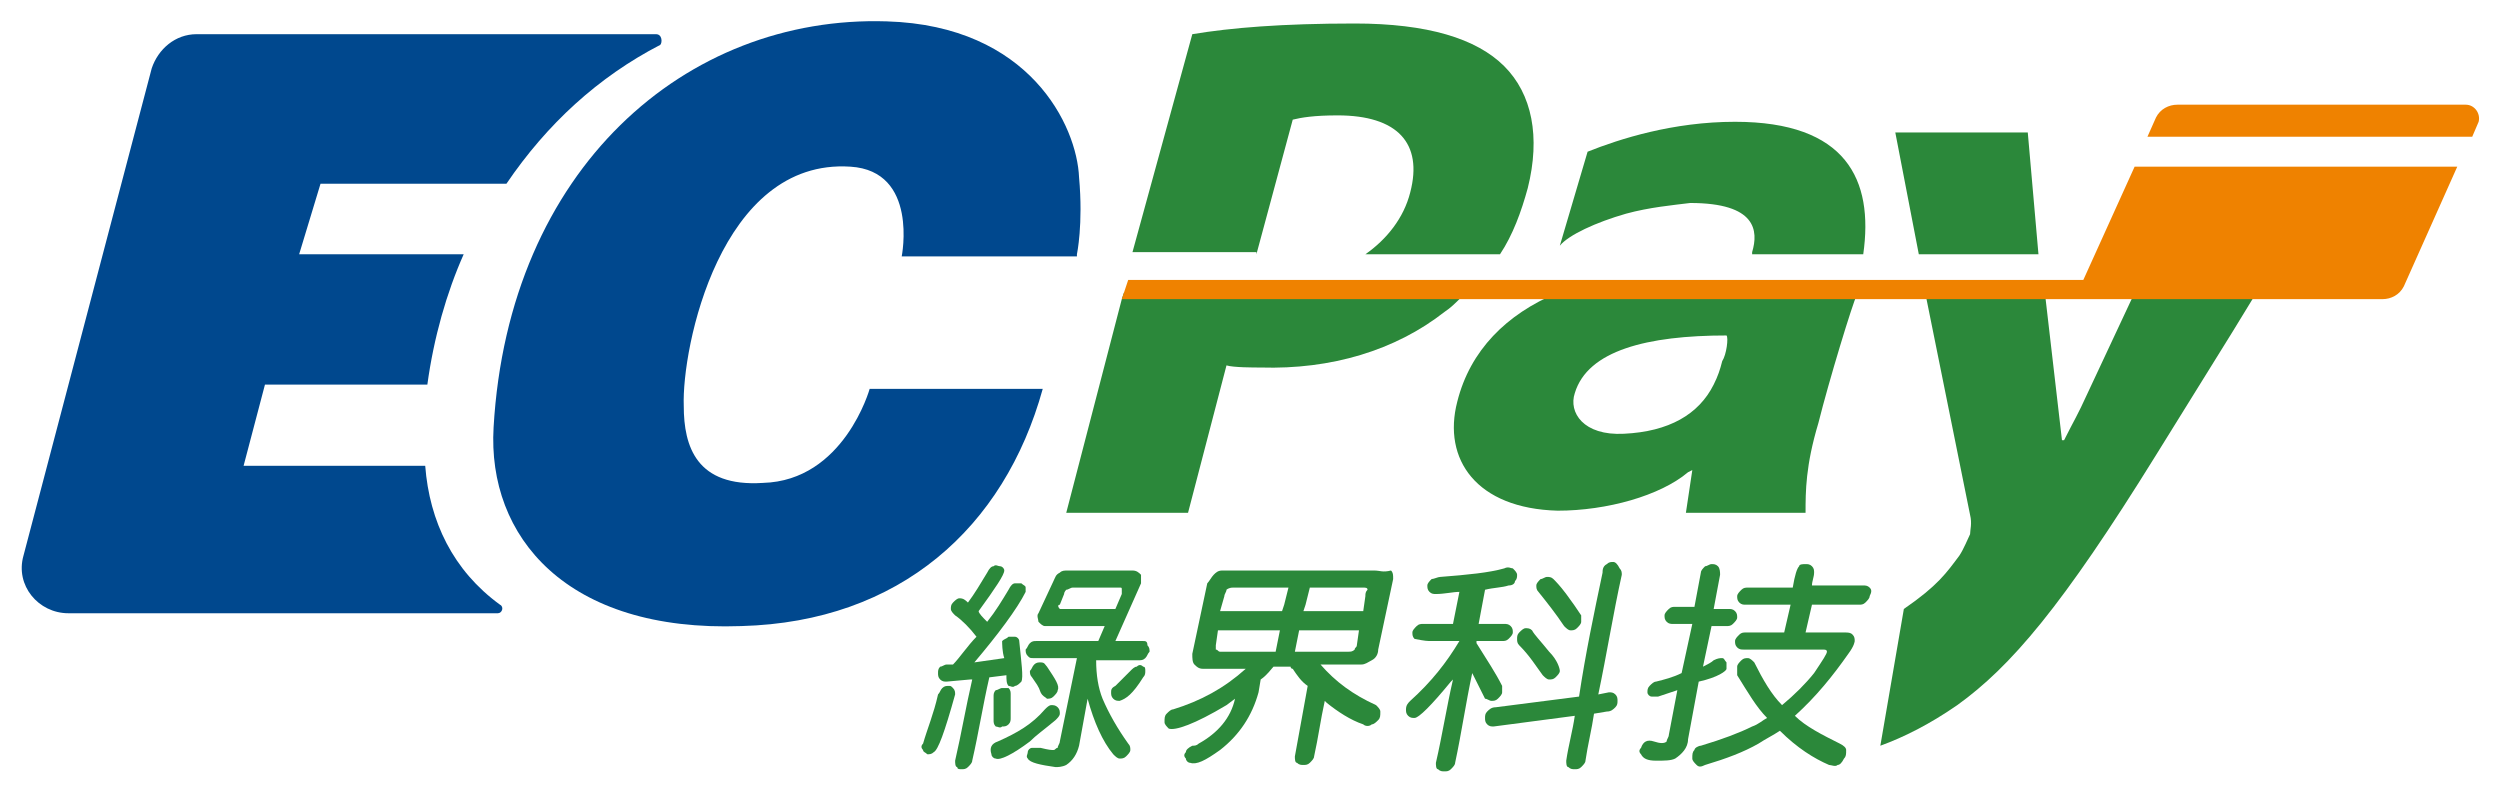 <?xml version="1.0" encoding="utf-8"?>
<!-- Generator: Adobe Illustrator 24.1.0, SVG Export Plug-In . SVG Version: 6.00 Build 0)  -->
<svg version="1.1" id="圖層_1" xmlns="http://www.w3.org/2000/svg" xmlns:xlink="http://www.w3.org/1999/xlink" x="0px" y="0px"
	 viewBox="0 0 117 37" style="enable-background:new 0 0 117 37;" xml:space="preserve">
<style type="text/css">
	.st0{fill:#2B883A;}
	.st1{fill:#00488E;}
	.st2{fill-rule:evenodd;clip-rule:evenodd;fill:#EF8200;}
</style>
<g>
	<g>
		<path class="st0" d="M47.1,31.6c0,0.2,0,0.4,0.1,0.5c0.1,0,0.2,0.1,0.3,0c0.1,0,0.2-0.1,0.3-0.2c0.1-0.2,0-0.9-0.1-1.9
			c0-0.1-0.1-0.2-0.2-0.2c-0.1,0-0.2,0-0.3,0c-0.1,0.1-0.2,0.1-0.3,0.2c0,0.1,0,0.5,0.1,0.8l0,0L45.6,31c1.1-1.3,2-2.5,2.4-3.3
			c0,0,0-0.1,0-0.2c0-0.1-0.1-0.1-0.2-0.2c-0.1,0-0.2,0-0.3,0c-0.1,0-0.2,0.1-0.3,0.3c-0.3,0.5-0.6,1-1,1.5l0,0
			c-0.2-0.2-0.4-0.4-0.4-0.5c0.8-1.1,1.2-1.7,1.2-1.9c0-0.1-0.1-0.2-0.2-0.2c-0.1,0-0.2-0.1-0.3,0c-0.1,0-0.2,0.1-0.3,0.3
			c-0.3,0.5-0.6,1-0.9,1.4c0,0,0,0,0,0C45.1,28,45,28,44.9,28c-0.1,0-0.2,0.1-0.3,0.2c-0.1,0.1-0.1,0.2-0.1,0.3
			c0,0.1,0.1,0.2,0.2,0.3c0.3,0.2,0.7,0.6,1,1c-0.4,0.4-0.8,1-1.1,1.3l-0.1,0h-0.2c-0.1,0-0.2,0.1-0.3,0.1c-0.1,0.1-0.1,0.2-0.1,0.3
			c0,0.1,0,0.2,0.1,0.3c0.1,0.1,0.2,0.1,0.3,0.1l1.1-0.1l0.1,0c-0.3,1.3-0.5,2.5-0.8,3.8c0,0.1,0,0.3,0.1,0.3C44.8,36,44.9,36,45,36
			c0.1,0,0.2,0,0.3-0.1c0.1-0.1,0.2-0.2,0.2-0.3c0.3-1.3,0.5-2.6,0.8-3.9L47.1,31.6z"/>
		<path class="st0" d="M44.7,32.5c0-0.1,0-0.2-0.1-0.3c-0.1-0.1-0.1-0.1-0.2-0.1c-0.1,0-0.2,0-0.3,0.1c-0.1,0.1-0.1,0.2-0.2,0.3
			c-0.2,0.9-0.5,1.6-0.7,2.3c-0.1,0.1-0.1,0.2,0,0.3c0,0.1,0.1,0.1,0.2,0.2c0.1,0,0.2,0,0.3-0.1C43.9,35.1,44.2,34.3,44.7,32.5
			L44.7,32.5z"/>
		<path class="st0" d="M46.9,32.2c-0.1,0-0.2,0.1-0.3,0.1c-0.1,0.1-0.1,0.2-0.1,0.3l0,1.1c0,0.1,0,0.2,0.1,0.3c0.1,0,0.2,0.1,0.3,0
			c0.1,0,0.2,0,0.3-0.1c0.1-0.1,0.1-0.2,0.1-0.3l0-1.1c0-0.1,0-0.2-0.1-0.3C47.1,32.2,47,32.2,46.9,32.2z"/>
		<path class="st0" d="M49.4,33.7c0.1-0.1,0.2-0.2,0.2-0.3c0-0.1,0-0.2-0.1-0.3c-0.1-0.1-0.2-0.1-0.3-0.1c-0.1,0-0.2,0.1-0.3,0.2
			c-0.6,0.7-1.3,1.1-2.2,1.5c-0.3,0.1-0.4,0.3-0.3,0.6c0,0.1,0.1,0.2,0.2,0.2c0.2,0.1,0.8-0.2,1.6-0.8
			C48.5,34.4,48.8,34.2,49.4,33.7z"/>
		<path class="st0" d="M53.5,30h-1.2h-0.1l1.2-2.7c0-0.1,0-0.3,0-0.4c-0.1-0.1-0.2-0.2-0.4-0.2H50c-0.2,0-0.3,0-0.4,0.1
			c-0.2,0.1-0.2,0.2-0.3,0.4l-0.7,1.5c-0.1,0.1,0,0.3,0,0.4c0.1,0.1,0.2,0.2,0.3,0.2h2.8L51.4,30h-2.9c-0.1,0-0.2,0-0.3,0.1
			c-0.1,0.1-0.1,0.2-0.2,0.3c0,0.1,0,0.2,0.1,0.3c0.1,0.1,0.1,0.1,0.3,0.1h2l-0.8,3.9c0,0.1-0.1,0.2-0.1,0.3c-0.1,0-0.1,0.1-0.2,0.1
			c-0.1,0-0.2,0-0.6-0.1c-0.2,0-0.3,0-0.4,0c-0.1,0-0.2,0.1-0.2,0.2c0,0.1-0.1,0.2,0,0.3c0.1,0.2,0.6,0.3,1.3,0.4
			c0.1,0,0.3,0,0.5-0.1c0.3-0.2,0.5-0.5,0.6-0.9l0.4-2.2c0.3,1.1,0.7,2,1.2,2.6c0.1,0.1,0.2,0.2,0.3,0.2c0.1,0,0.2,0,0.3-0.1
			c0.1-0.1,0.2-0.2,0.2-0.3c0-0.1,0-0.2-0.1-0.3c-0.5-0.7-0.9-1.4-1.2-2.1c-0.2-0.5-0.3-1.1-0.3-1.8h2c0.1,0,0.2,0,0.3-0.1
			c0.1-0.1,0.1-0.2,0.2-0.3c0-0.1,0-0.2-0.1-0.3C53.7,30,53.6,30,53.5,30z M49.6,28.5C49.6,28.5,49.5,28.4,49.6,28.5
			c-0.1-0.1-0.1-0.2,0-0.2l0.2-0.5c0-0.1,0.1-0.2,0.1-0.2c0.1,0,0.2-0.1,0.3-0.1h2.2c0.1,0,0.1,0,0.1,0.1c0,0.1,0,0.1,0,0.2
			l-0.3,0.7H49.6z"/>
		<path class="st0" d="M49,32.7c0.1,0,0.2,0,0.3-0.1c0.1-0.1,0.2-0.2,0.2-0.3c0.1-0.2-0.1-0.5-0.5-1.1c-0.1-0.1-0.1-0.2-0.3-0.2
			c-0.1,0-0.2,0-0.3,0.1c-0.1,0.1-0.1,0.2-0.2,0.3c0,0.1,0,0.2,0.1,0.3c0.2,0.3,0.3,0.4,0.4,0.7C48.8,32.6,48.9,32.6,49,32.7z"/>
		<path class="st0" d="M53.5,31.2c-0.1-0.1-0.2-0.1-0.3,0c-0.1,0-0.2,0.1-0.3,0.2c-0.2,0.2-0.4,0.4-0.7,0.7C52,32.2,52,32.3,52,32.4
			c0,0.1,0,0.2,0.1,0.3c0.1,0.1,0.2,0.1,0.3,0.1c0.3-0.1,0.6-0.3,1.1-1.1c0.1-0.1,0.1-0.2,0.1-0.3C53.6,31.3,53.6,31.2,53.5,31.2z"
			/>
		<path class="st0" d="M73.2,29.3c0.1,0.1,0.2,0.2,0.3,0.2c0.1,0,0.2,0,0.3-0.1c0.1-0.1,0.2-0.2,0.2-0.3c0-0.1,0-0.2,0-0.3
			c-0.2-0.3-0.4-0.6-0.7-1c-0.3-0.4-0.5-0.6-0.6-0.7C72.6,27,72.5,27,72.4,27c-0.1,0-0.2,0.1-0.3,0.1c-0.1,0.1-0.2,0.2-0.2,0.3
			c0,0.1,0,0.2,0.1,0.3C72.4,28.2,72.8,28.7,73.2,29.3z"/>
		<path class="st0" d="M71,29.9c0,0.1,0,0.2,0.1,0.3c0.5,0.5,0.8,1,1.1,1.4c0.1,0.1,0.2,0.2,0.3,0.2c0.1,0,0.2,0,0.3-0.1
			c0.1-0.1,0.2-0.2,0.2-0.3c0-0.1-0.1-0.5-0.5-0.9c-0.4-0.5-0.7-0.8-0.8-1c-0.1-0.1-0.2-0.1-0.3-0.1c-0.1,0-0.2,0.1-0.3,0.2
			C71,29.7,71,29.8,71,29.9z"/>
		<path class="st0" d="M69.8,32.8c0.1,0,0.2,0,0.3-0.1c0.1-0.1,0.2-0.2,0.2-0.3c0-0.1,0-0.3,0-0.3c-0.3-0.6-0.7-1.2-1.2-2
			c0,0,0-0.1,0-0.1h1.2c0.1,0,0.2,0,0.3-0.1c0.1-0.1,0.2-0.2,0.2-0.3c0-0.1,0-0.2-0.1-0.3c-0.1-0.1-0.2-0.1-0.3-0.1h-1.2
			c0.1-0.5,0.2-1.1,0.3-1.6c0.4-0.1,0.8-0.1,1.1-0.2c0.2,0,0.3-0.1,0.3-0.2c0.1-0.1,0.1-0.2,0.1-0.3c0-0.1-0.1-0.2-0.2-0.3
			c-0.1,0-0.2-0.1-0.4,0c-0.7,0.2-1.7,0.3-3,0.4c-0.1,0-0.3,0.1-0.4,0.1c-0.1,0.1-0.2,0.2-0.2,0.3c0,0.1,0,0.2,0.1,0.3
			c0.1,0.1,0.2,0.1,0.3,0.1c0.4,0,0.8-0.1,1.1-0.1c-0.1,0.5-0.2,1-0.3,1.5h-1.4c-0.1,0-0.2,0-0.3,0.1c-0.1,0.1-0.2,0.2-0.2,0.3
			c0,0.1,0,0.2,0.1,0.3C66.7,30,66.8,30,67,30h1.3C67.7,31,67,31.9,66,32.8c-0.1,0.1-0.2,0.2-0.2,0.4c0,0.1,0,0.2,0.1,0.3
			c0.1,0.1,0.2,0.1,0.3,0.1c0.2,0,0.8-0.6,1.7-1.7c0,0,0.1-0.1,0.1-0.1c-0.3,1.3-0.5,2.6-0.8,3.9c0,0.1,0,0.3,0.1,0.3
			c0.1,0.1,0.2,0.1,0.3,0.1c0.1,0,0.2,0,0.3-0.1c0.1-0.1,0.2-0.2,0.2-0.3c0.3-1.4,0.5-2.8,0.8-4.2c0.2,0.4,0.4,0.8,0.6,1.2
			C69.6,32.7,69.7,32.8,69.8,32.8z"/>
		<path class="st0" d="M75.5,26.3c-0.1,0-0.2,0-0.3,0.1C75,26.5,75,26.7,75,26.8c-0.4,1.9-0.8,3.8-1.1,5.8l-3.9,0.5
			c-0.2,0-0.3,0.1-0.4,0.2c-0.1,0.1-0.1,0.2-0.1,0.3c0,0.1,0,0.2,0.1,0.3c0.1,0.1,0.2,0.1,0.3,0.1l3.8-0.5c-0.1,0.7-0.3,1.4-0.4,2.1
			c0,0.1,0,0.3,0.1,0.3c0.1,0.1,0.2,0.1,0.3,0.1c0.1,0,0.2,0,0.3-0.1c0.1-0.1,0.2-0.2,0.2-0.3c0.1-0.7,0.3-1.5,0.4-2.2l0.6-0.1
			c0.2,0,0.3-0.1,0.4-0.2c0.1-0.1,0.1-0.2,0.1-0.3c0-0.1,0-0.2-0.1-0.3c-0.1-0.1-0.2-0.1-0.3-0.1l-0.5,0.1c0.4-1.9,0.7-3.8,1.1-5.6
			c0-0.1,0-0.2-0.1-0.3C75.7,26.4,75.6,26.3,75.5,26.3z"/>
		<path class="st0" d="M80.8,31.3c0-0.1,0-0.2,0-0.3c-0.1-0.1-0.1-0.2-0.2-0.2c-0.1,0-0.2,0-0.4,0.1c-0.1,0.1-0.3,0.2-0.5,0.3
			l0.4-1.9h0.7c0.1,0,0.2,0,0.3-0.1c0.1-0.1,0.2-0.2,0.2-0.3c0-0.1,0-0.2-0.1-0.3c-0.1-0.1-0.2-0.1-0.3-0.1h-0.7l0.3-1.6
			c0-0.1,0-0.3-0.1-0.4c-0.1-0.1-0.2-0.1-0.3-0.1c-0.1,0-0.2,0.1-0.3,0.1c-0.1,0.1-0.2,0.2-0.2,0.3l-0.3,1.6h-0.9
			c-0.1,0-0.2,0-0.3,0.1c-0.1,0.1-0.2,0.2-0.2,0.3c0,0.1,0,0.2,0.1,0.3c0.1,0.1,0.2,0.1,0.3,0.1h0.9l-0.5,2.3
			c-0.4,0.2-0.8,0.3-1.2,0.4c-0.1,0-0.2,0.1-0.3,0.2c-0.1,0.1-0.1,0.2-0.1,0.3c0,0.1,0.1,0.2,0.2,0.2c0.1,0,0.2,0,0.3,0
			c0.3-0.1,0.6-0.2,0.9-0.3l-0.4,2.1c0,0.1-0.1,0.2-0.1,0.3c-0.1,0.1-0.3,0.1-0.6,0c-0.3-0.1-0.5,0-0.6,0.3c-0.1,0.1-0.1,0.2,0,0.3
			c0.1,0.2,0.3,0.3,0.7,0.3c0.4,0,0.7,0,0.9-0.1c0.3-0.2,0.6-0.5,0.6-0.9l0.5-2.7C80.4,31.7,80.8,31.4,80.8,31.3z"/>
		<path class="st0" d="M87.5,27.5c-0.1-0.1-0.2-0.1-0.3-0.1h-2.4c0-0.2,0.1-0.4,0.1-0.6c0-0.1,0-0.2-0.1-0.3
			c-0.1-0.1-0.2-0.1-0.3-0.1c-0.1,0-0.3,0-0.3,0.1c-0.1,0.1-0.2,0.4-0.3,1h-2.1c-0.1,0-0.2,0-0.3,0.1c-0.1,0.1-0.2,0.2-0.2,0.3
			c0,0.1,0,0.2,0.1,0.3c0.1,0.1,0.2,0.1,0.3,0.1h2.1c-0.1,0.4-0.2,0.9-0.3,1.3h-1.8c-0.1,0-0.2,0-0.3,0.1c-0.1,0.1-0.2,0.2-0.2,0.3
			c0,0.1,0,0.2,0.1,0.3c0.1,0.1,0.2,0.1,0.3,0.1h3.7c0.1,0,0.2,0,0.2,0.1c0,0.1-0.2,0.4-0.6,1c-0.4,0.5-0.9,1-1.5,1.5
			c-0.5-0.5-0.9-1.2-1.3-2c-0.1-0.1-0.2-0.2-0.3-0.2c-0.1,0-0.2,0-0.3,0.1c-0.1,0.1-0.2,0.2-0.2,0.3c0,0.1,0,0.2,0,0.4
			c0.5,0.8,0.9,1.5,1.4,2c-0.2,0.1-0.4,0.3-0.7,0.4c-0.6,0.3-1.4,0.6-2.4,0.9c-0.1,0-0.3,0.1-0.3,0.2c-0.1,0.1-0.1,0.2-0.1,0.4
			c0,0.1,0.1,0.2,0.2,0.3c0.1,0.1,0.2,0.1,0.4,0c1-0.3,1.8-0.6,2.5-1c0.3-0.2,0.7-0.4,1-0.6c0.8,0.8,1.6,1.3,2.3,1.6
			c0.1,0,0.3,0.1,0.4,0c0.1,0,0.2-0.1,0.3-0.3c0.1-0.1,0.1-0.2,0.1-0.4c0-0.1-0.1-0.2-0.3-0.3c-0.8-0.4-1.6-0.8-2.1-1.3
			c1-0.9,1.8-1.9,2.5-2.9c0.3-0.4,0.3-0.6,0.3-0.6c0-0.1,0-0.2-0.1-0.3c-0.1-0.1-0.2-0.1-0.4-0.1h-1.8c0.1-0.4,0.2-0.9,0.3-1.3H87
			c0.1,0,0.2,0,0.3-0.1c0.1-0.1,0.2-0.2,0.2-0.3C87.6,27.7,87.6,27.6,87.5,27.5z"/>
		<path class="st0" d="M64.3,26.7h-7.1c-0.2,0-0.3,0.1-0.4,0.2c-0.1,0.1-0.2,0.3-0.3,0.4l-0.7,3.3c0,0.2,0,0.4,0.1,0.5
			c0.1,0.1,0.2,0.2,0.4,0.2h2c-1,0.9-2.1,1.5-3.4,1.9c-0.1,0-0.2,0.1-0.3,0.2c-0.1,0.1-0.1,0.2-0.1,0.4c0,0.1,0.1,0.2,0.2,0.3
			c0.3,0.1,1.2-0.2,2.7-1.1l0.4-0.3c-0.2,0.9-0.8,1.6-1.7,2.1c-0.1,0.1-0.2,0.1-0.3,0.1c-0.2,0.1-0.3,0.2-0.3,0.3
			c-0.1,0.1-0.1,0.2,0,0.3c0,0.1,0.1,0.2,0.2,0.2c0.3,0.1,0.7-0.1,1.4-0.6c0.9-0.7,1.5-1.6,1.8-2.7l0.1-0.6c0.3-0.2,0.5-0.5,0.6-0.6
			h0h0.8c0,0,0,0.1,0.1,0.1c0.2,0.3,0.4,0.6,0.7,0.8c-0.2,1.1-0.4,2.2-0.6,3.3c0,0.1,0,0.3,0.1,0.3c0.1,0.1,0.2,0.1,0.3,0.1
			c0.1,0,0.2,0,0.3-0.1c0.1-0.1,0.2-0.2,0.2-0.3c0.2-0.9,0.3-1.7,0.5-2.6l0.1,0.1c0.5,0.4,1.1,0.8,1.7,1c0.1,0.1,0.3,0.1,0.4,0
			c0.1,0,0.2-0.1,0.3-0.2c0.1-0.1,0.1-0.2,0.1-0.4c0-0.1-0.1-0.2-0.2-0.3c-1.1-0.5-1.9-1.1-2.6-1.9h1.9c0.2,0,0.3-0.1,0.5-0.2
			c0.2-0.1,0.3-0.3,0.3-0.5l0.7-3.3c0-0.2,0-0.3-0.1-0.4C64.7,26.8,64.6,26.7,64.3,26.7z M57.3,27.9c0-0.1,0.1-0.2,0.1-0.3
			c0,0,0.1-0.1,0.3-0.1h2.6l-0.2,0.8l-0.1,0.3h-2.9L57.3,27.9z M56.9,30.4c0,0,0-0.1,0-0.2l0.1-0.7h2.9l-0.2,1h-2.6
			C57,30.5,57,30.4,56.9,30.4z M63.4,30.4c-0.1,0.1-0.2,0.1-0.3,0.1h-2.5l0.2-1h0h2.8l-0.1,0.7C63.5,30.3,63.4,30.3,63.4,30.4z
			 M63.9,27.9l-0.1,0.7h-2.8h0l0.1-0.3l0.2-0.8h2.5c0.1,0,0.2,0,0.2,0.1C63.9,27.7,63.9,27.8,63.9,27.9z"/>
	</g>
	<g>
		<path class="st1" d="M50.4,11.9c0,0,0.3-1.4,0.1-3.6c-0.1-2.4-2.3-7.1-9-7.3C32.1,0.7,23.8,7.9,23.1,20c-0.3,5.1,3.4,9.6,11.6,9.3
			c7.4-0.2,12.3-4.6,14.1-11.1h-8.1c0,0-1.2,4.3-5,4.4c-3.1,0.2-3.7-1.7-3.7-3.6c-0.1-2.7,1.7-11.6,7.8-11.2
			c3.2,0.2,2.4,4.2,2.4,4.2H50.4z"/>
		<path class="st1" d="M19.9,21.8h-8.5l1-3.8h7.6c0.3-2.2,0.9-4.3,1.7-6.1h-7.7L15,8.6h8.7c1.9-2.8,4.3-5,7.2-6.5
			C31,2,31,1.6,30.7,1.6H12.2v0h-3c-1,0-1.8,0.7-2.1,1.6L1.1,26c-0.4,1.4,0.7,2.7,2.1,2.7h3.3v0h16.8c0.2,0,0.3-0.3,0.1-0.4
			C21.2,26.7,20.1,24.4,19.9,21.8z"/>
	</g>
	<path class="st0" d="M72.9,13.7c-2.4,1-4.1,2.7-4.7,5.1c-0.7,2.7,0.9,5,4.7,5.1c2.3,0,4.8-0.7,6.1-1.8l0.2-0.1L78.9,24h5.6
		c0-1,0-2.2,0.6-4.2c0.5-2,1.6-5.6,1.8-6H72.9z M80.6,16.9c-0.1,0.4-0.2,0.7-0.4,1.1c-0.7,1.4-2.1,2.2-4.2,2.3
		c-1.9,0.1-2.6-1-2.3-1.9c0.6-2,3.4-2.7,7.1-2.7C80.9,15.8,80.8,16.6,80.6,16.9z"/>
	<path class="st0" d="M52.6,13.7L52.5,14l-2.6,10h5.7l1.8-6.9c0.3,0.1,1.3,0.1,1.6,0.1c3.3,0.1,6.3-0.8,8.6-2.6
		c0.3-0.2,0.5-0.4,0.8-0.7c0.1-0.1,0.2-0.2,0.2-0.2H52.6z"/>
	<path class="st0" d="M99.9,13.7l-2.2,4.7c-0.5,1.1-0.6,1.2-1.1,2.2h-0.1l-0.8-6.9h-5.6l2.1,10.4c0.1,0.4,0,0.7,0,0.9
		c-0.1,0.2-0.3,0.7-0.5,1c-0.6,0.8-1,1.4-2.6,2.5L88,34.9c1.1-0.4,2.3-1,3.6-1.9c2.5-1.8,4.9-4.6,9.3-11.7l3.6-5.8l1.1-1.8H99.9z"/>
	<path class="st0" d="M58.8,11.9l1.7-6.3c0.4-0.1,1-0.2,2.1-0.2c2.8,0,4,1.3,3.4,3.6c-0.3,1.2-1.1,2.2-2.1,2.9h6.3
		c0.6-0.9,1-2,1.3-3.1c0.6-2.4,0.2-4.4-1.1-5.7c-1.3-1.3-3.6-2-7-2c-3.4,0-5.8,0.2-7.6,0.5l-2.8,10.2H58.8z"/>
	<path class="st0" d="M73,11.5c0.4-0.5,1.7-1.1,3.1-1.5c1.1-0.3,2.2-0.4,3-0.5c3.1,0,3.2,1.3,2.9,2.3l0,0.1h5.2
		c0.5-3.5-0.8-6.2-6-6.2c-2.9,0-5.4,0.8-6.9,1.4L73,11.5z"/>
	<polygon class="st0" points="95.4,11.9 94.9,6.2 88.7,6.2 89.8,11.9 	"/>
	<g>
		<path class="st2" d="M97.5,13.1H52.8L52.5,14H98h5.2h8.3c0.4,0,0.8-0.2,1-0.6l2.5-5.6H99.9L97.5,13.1z"/>
		<path class="st2" d="M115.4,4.9h-13.5c-0.4,0-0.8,0.2-1,0.6l-0.4,0.9h15.2l0.3-0.7C116.1,5.3,115.8,4.9,115.4,4.9z"/>
	</g>
</g>
</svg>

